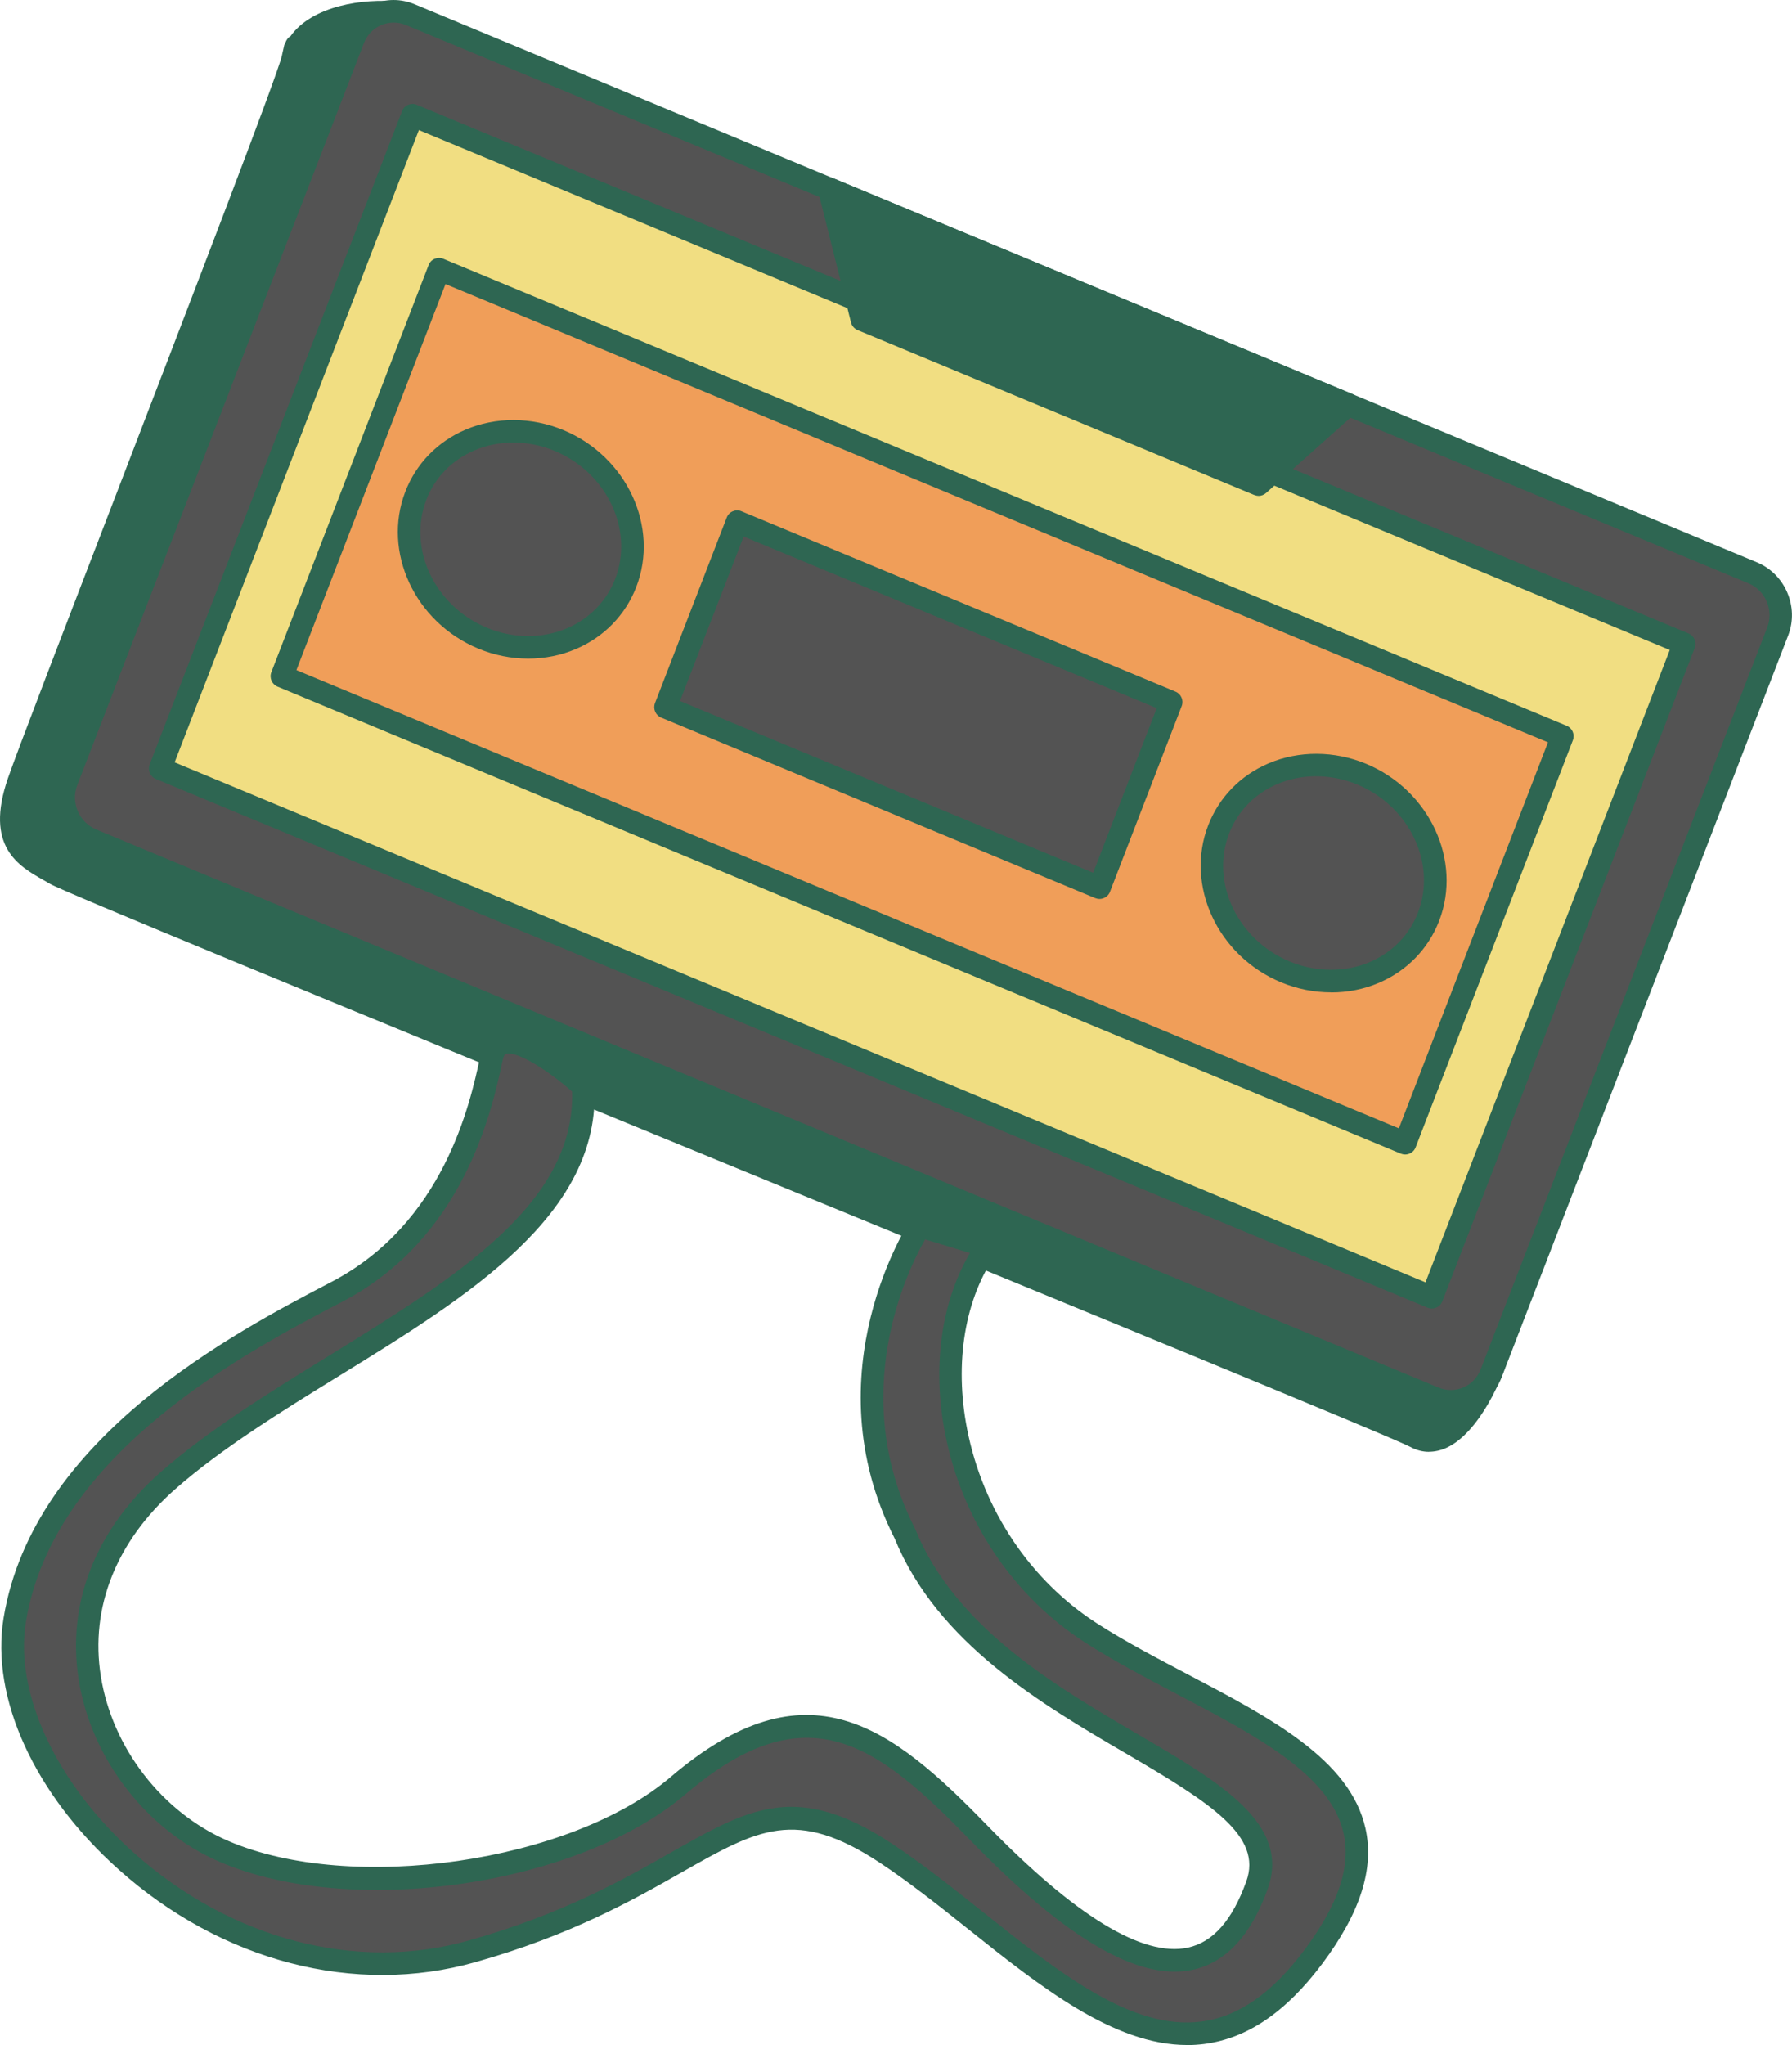 <?xml version="1.0" encoding="UTF-8"?>
<svg id="Layer_2" data-name="Layer 2" xmlns="http://www.w3.org/2000/svg" viewBox="0 0 230.88 263.39">
  <g id="Layer_3" data-name="Layer 3">
    <g>
      <g>
        <path d="M51.14,1.66c-4.84-.49-12.25,.78-13.41,5.87s1.16-5.1,0,0C36.74,11.89,5.29,92.31,2.39,100.71c-2.89,8.39,1.55,9.95,4.82,11.89,3.27,1.94,170.32,69.9,175.22,72.51,4.9,2.61,9.76-7.07,10.86-11.95C194.39,168.26,55.99,2.14,51.14,1.66Z" style="fill: #2e6652;"/>
        <path d="M184.12,186.99c-.81,0-1.61-.2-2.37-.61-2.38-1.27-45.96-19.15-88.11-36.45C40.47,128.12,8.08,114.8,6.47,113.85c-.28-.16-.56-.32-.85-.49-3.22-1.82-7.64-4.32-4.6-13.12,1.21-3.49,7.16-18.96,14.06-36.87C24.28,39.46,35.74,9.71,36.31,7.21c.02-.1,.04-.19,.06-.28,.14-.62,.27-1.17,.27-1.2h.04c.18-.52,.39-.89,.74-1.06C40.23,.71,46.85-.23,51.29,.21c.89,.09,2.12,.23,20.99,21.79,10.87,12.42,25.67,29.79,41.68,48.91,29.03,34.67,63.84,77.28,76.14,94.31,4.93,6.82,4.78,7.48,4.61,8.24-.94,4.13-4.23,11.13-8.34,13.01-.75,.34-1.51,.51-2.25,.51ZM38.47,9.97c-2.32,6.7-10.2,27.21-20.69,54.44-6.6,17.14-12.84,33.33-14.02,36.78-2.24,6.52,.2,7.9,3.29,9.65,.31,.17,.61,.34,.9,.52,1.92,1.07,47.01,19.57,86.79,35.9,44.16,18.12,85.86,35.24,88.37,36.57,.66,.35,1.31,.35,2.05,.02,2.85-1.31,5.74-7.02,6.65-10.73-1.69-4.37-30.33-40.52-68.65-86.63C85.44,41.09,54.53,5.48,50.78,3.08c-4.08-.35-10.65,.61-11.63,4.73v.04c-.03,.09-.05,.17-.07,.26l-.28,1.21h-.04c-.09,.25-.18,.47-.3,.65Z" style="fill: #2e6652;"/>
      </g>
      <g>
        <path d="M52.88,1.89L225.81,73.76c2.93,1.21,4.37,4.6,3.23,7.56l-36.92,95.55c-1.15,2.96-4.44,4.37-7.37,3.16L11.81,108.16c-2.93-1.22-4.37-4.6-3.22-7.56L45.51,5.04c1.14-2.96,4.44-4.36,7.36-3.15Z" style="fill: #535353;"/>
        <path d="M186.91,181.92c-.92,0-1.84-.18-2.72-.55L11.26,109.5c-3.64-1.52-5.45-5.75-4.02-9.42L44.16,4.52c.69-1.8,2.04-3.2,3.79-3.95,1.75-.75,3.7-.76,5.48-.02,0,0,172.93,71.87,172.93,71.87,3.64,1.51,5.45,5.74,4.03,9.42l-36.92,95.55c-.7,1.8-2.05,3.21-3.8,3.96-.88,.38-1.82,.57-2.75,.57ZM50.71,2.91c-.55,0-1.1,.11-1.61,.33-1.03,.44-1.82,1.27-2.22,2.33L9.95,101.13c-.86,2.22,.23,4.78,2.43,5.7l172.93,71.87c1.05,.44,2.19,.43,3.22,0,1.03-.44,1.82-1.27,2.24-2.34l36.92-95.55c.86-2.23-.23-4.78-2.43-5.69L52.32,3.23c-.52-.22-1.07-.32-1.61-.32Z" style="fill: #2e6652;"/>
      </g>
      <g>
        <path d="M53.15,14.84L216.99,82.93l-32.52,84.15L20.64,98.99,53.15,14.84Z" style="fill: #f1de82;"/>
        <path d="M184.48,168.53c-.19,0-.38-.04-.56-.11L20.08,100.33c-.73-.3-1.08-1.13-.8-1.86L51.8,14.31c.14-.37,.42-.66,.78-.81,.36-.15,.77-.16,1.13,0L217.55,81.59c.73,.3,1.08,1.13,.8,1.86l-32.52,84.15c-.14,.37-.42,.66-.78,.81-.18,.08-.38,.12-.57,.12ZM22.5,98.19l161.16,66.97,31.47-81.44L53.97,16.75,22.5,98.19Z" style="fill: #2e6652;"/>
      </g>
      <g>
        <path d="M56.58,34.68l144.72,60.14-20.26,52.43L36.32,87.1l20.26-52.43Z" style="fill: #f09e59;"/>
        <path d="M181.04,148.7c-.19,0-.38-.04-.56-.11L35.76,88.44c-.73-.3-1.08-1.13-.8-1.86l20.26-52.43c.14-.37,.42-.66,.78-.81s.77-.16,1.13,0l144.72,60.14c.73,.3,1.08,1.13,.8,1.86l-20.26,52.43c-.14,.37-.42,.66-.78,.81-.18,.08-.38,.12-.57,.12ZM38.19,86.31l142.04,59.02,19.21-49.72L57.4,36.59l-19.21,49.72Z" style="fill: #2e6652;"/>
      </g>
      <g>
        <path d="M94.99,67.19l55.91,23.23-9.24,23.91-55.91-23.24,9.24-23.9Z" style="fill: #535353;"/>
        <path d="M141.66,115.78c-.19,0-.38-.04-.56-.11l-55.91-23.24c-.73-.3-1.08-1.13-.8-1.87l9.24-23.9c.14-.36,.42-.66,.78-.81,.36-.15,.77-.16,1.13,0l55.91,23.23c.73,.3,1.08,1.13,.8,1.86l-9.24,23.91c-.14,.37-.42,.66-.78,.81-.18,.08-.38,.12-.57,.12Zm-54.05-25.49l53.23,22.12,8.19-21.2-53.22-22.11-8.2,21.19Z" style="fill: #2e6652;"/>
      </g>
      <g>
        <path d="M53.58,63.85c2.72-7.03,10.97-10.21,18.44-7.11,7.46,3.1,11.32,11.32,8.6,18.35-2.72,7.03-10.97,10.22-18.44,7.12-7.47-3.11-11.32-11.32-8.6-18.36Z" style="fill: #535353;"/>
        <path d="M68.05,84.83c-2.17,0-4.36-.43-6.43-1.29-8.18-3.4-12.39-12.47-9.4-20.22,1.39-3.6,4.14-6.43,7.76-7.98,3.9-1.67,8.49-1.65,12.6,.05,8.18,3.4,12.4,12.47,9.39,20.22-1.39,3.6-4.15,6.44-7.77,7.98-1.93,.83-4.03,1.24-6.15,1.24Zm-13.12-20.46c-2.43,6.29,1.07,13.69,7.81,16.49,3.37,1.4,7.14,1.42,10.32,.06,2.89-1.24,5.09-3.5,6.2-6.36,2.44-6.29-1.06-13.69-7.8-16.49-3.38-1.4-7.15-1.43-10.34-.06-2.89,1.24-5.09,3.49-6.19,6.35h0Z" style="fill: #2e6652;"/>
      </g>
      <g>
        <path d="M157.01,106.83c2.72-7.04,10.97-10.22,18.44-7.12,7.46,3.11,11.31,11.32,8.6,18.35-2.72,7.04-10.97,10.22-18.44,7.12-7.47-3.11-11.32-11.32-8.6-18.35Z" style="fill: #535353;"/>
        <path d="M171.49,127.81c-2.17,0-4.36-.43-6.43-1.29-8.18-3.4-12.39-12.47-9.4-20.21,1.39-3.6,4.15-6.44,7.76-7.98,3.91-1.67,8.5-1.65,12.6,.05,8.17,3.4,12.39,12.47,9.4,20.22-1.39,3.6-4.15,6.44-7.76,7.98-1.93,.83-4.03,1.24-6.15,1.24Zm-1.92-27.83c-1.74,0-3.45,.34-5.02,1.01-2.89,1.24-5.09,3.49-6.19,6.36-2.43,6.29,1.07,13.68,7.81,16.49,3.38,1.4,7.14,1.42,10.33,.06,2.89-1.24,5.09-3.5,6.19-6.36,2.43-6.29-1.07-13.68-7.8-16.49-1.72-.71-3.53-1.07-5.32-1.07Z" style="fill: #2e6652;"/>
      </g>
      <g>
        <path d="M106.82,24.3l4.23,16.88,51.1,21.23,11.56-10.31L106.82,24.3Z" style="fill: #2e6652;"/>
        <path d="M162.15,63.86c-.19,0-.38-.04-.56-.11l-51.1-21.23c-.42-.18-.74-.54-.85-.99l-4.23-16.88c-.13-.53,.04-1.09,.46-1.45,.42-.36,1-.45,1.51-.24l66.89,27.8c.46,.19,.79,.61,.87,1.1,.08,.49-.09,.99-.47,1.33l-11.56,10.31c-.27,.24-.62,.37-.97,.37Zm-49.87-23.75l49.58,20.6,9.15-8.17-62.09-25.8,3.35,13.36Z" style="fill: #2e6652;"/>
      </g>
      <g>
        <path d="M63.36,136.14c-1.28,5.84-4.48,22.16-19.97,30.24-15.5,8.08-37.98,20.88-41.49,42.25-3.51,21.38,27.28,51.64,58.95,42.68,31.67-8.95,34.55-25.01,53.33-12.6,18.78,12.42,37.32,36.97,55.02,13.34,17.7-23.62-10.43-30.08-28.57-41.7-18.15-11.63-22.84-36.39-13.39-49.8l-8.7-2.64s-12.58,18.71-1.94,39.63c10.42,25.65,50.71,30.42,45.35,45.29-5.37,14.87-17.1,12.53-35.84-6.76-11.27-11.6-21.6-20.72-38.73-6.11-13.62,11.63-42.39,15.47-58.56,8.48-16.16-6.99-26.3-30.87-7.21-47.71,19.08-16.85,54.82-27.91,53.52-50.82,0,0-10.49-9.61-11.77-3.78Z" style="fill: #535353;"/>
        <path d="M152.94,263.39c-9.46,0-18.93-7.54-28.1-14.85-3.76-3-7.65-6.09-11.46-8.61-10.81-7.14-15.71-4.36-25.49,1.19-6.36,3.61-14.28,8.11-26.64,11.6-15.5,4.38-32.69-.07-45.96-11.93C4.45,231.11-1.23,218.7,.46,208.4c3.82-23.25,29.78-36.79,42.25-43.3,14.5-7.57,17.86-23,19.12-28.82l.1-.45c.41-1.86,1.52-2.58,2.37-2.85,3.72-1.18,9.97,4.19,11.8,5.86,.28,.26,.45,.61,.47,.99,.94,16.53-16.2,27.1-32.79,37.32-7.51,4.63-15.27,9.42-21.22,14.66-7.58,6.69-10.98,15.24-9.57,24.08,1.46,9.21,7.9,17.54,16.4,21.21,15.88,6.86,44.13,2.77,57.04-8.25,17.58-14.99,28.39-6.48,40.71,6.2,11.39,11.73,20.1,17.05,25.9,15.8,3.25-.7,5.71-3.49,7.53-8.52,2.11-5.85-4.5-10.07-15.46-16.47-10.84-6.33-24.33-14.21-29.85-27.72-10.86-21.41,1.93-40.85,2.06-41.04,.36-.53,1.02-.76,1.63-.58l8.7,2.64c.45,.14,.8,.48,.95,.92,.15,.44,.08,.93-.19,1.31-4.1,5.82-5.49,14.09-3.8,22.7,2.03,10.38,8.15,19.51,16.79,25.04,3.6,2.31,7.67,4.44,11.61,6.51,10.75,5.65,20.91,10.98,22.91,19.82,1.17,5.19-.65,10.9-5.57,17.47-4.67,6.23-9.65,9.61-15.22,10.33-.73,.09-1.46,.14-2.19,.14Zm-50.99-30.68c3.75,0,7.84,1.36,13.03,4.79,3.92,2.59,7.86,5.73,11.67,8.77,9.85,7.85,19.16,15.25,28.12,14.1,4.75-.61,9.09-3.62,13.27-9.19,4.38-5.85,6.04-10.78,5.06-15.09-1.7-7.53-11.28-12.56-21.43-17.88-3.99-2.1-8.12-4.26-11.83-6.64-9.3-5.96-15.89-15.77-18.07-26.93-1.68-8.6-.51-16.95,3.2-23.26l-5.78-1.75c-2.23,3.91-10.13,19.9-1.3,37.25,.02,.04,.04,.07,.05,.11,5.13,12.63,18.17,20.25,28.65,26.37,10.6,6.19,19.76,11.54,16.73,19.96-2.15,5.97-5.4,9.46-9.65,10.38-6.93,1.5-16.29-3.94-28.59-16.62-11.98-12.34-21.02-19.43-36.74-6.01-13.86,11.83-43.06,16.07-60.08,8.71-9.39-4.06-16.5-13.25-18.12-23.42-1.57-9.86,2.17-19.35,10.52-26.72,6.13-5.41,14-10.27,21.61-14.96,16.37-10.09,31.84-19.63,31.44-34.09-3.12-2.75-7.14-5.27-8.51-4.84-.08,.02-.28,.09-.41,.7l-.1,.45c-1.34,6.17-4.91,22.58-20.62,30.77-12.06,6.29-37.15,19.38-40.73,41.2-1.51,9.19,3.94,20.87,13.89,29.75,12.53,11.19,28.69,15.41,43.23,11.3,12.02-3.4,19.77-7.79,26-11.33,5.85-3.32,10.36-5.88,15.5-5.88Z" style="fill: #2e6652;"/>
      </g>
    </g>
  </g>
</svg>
